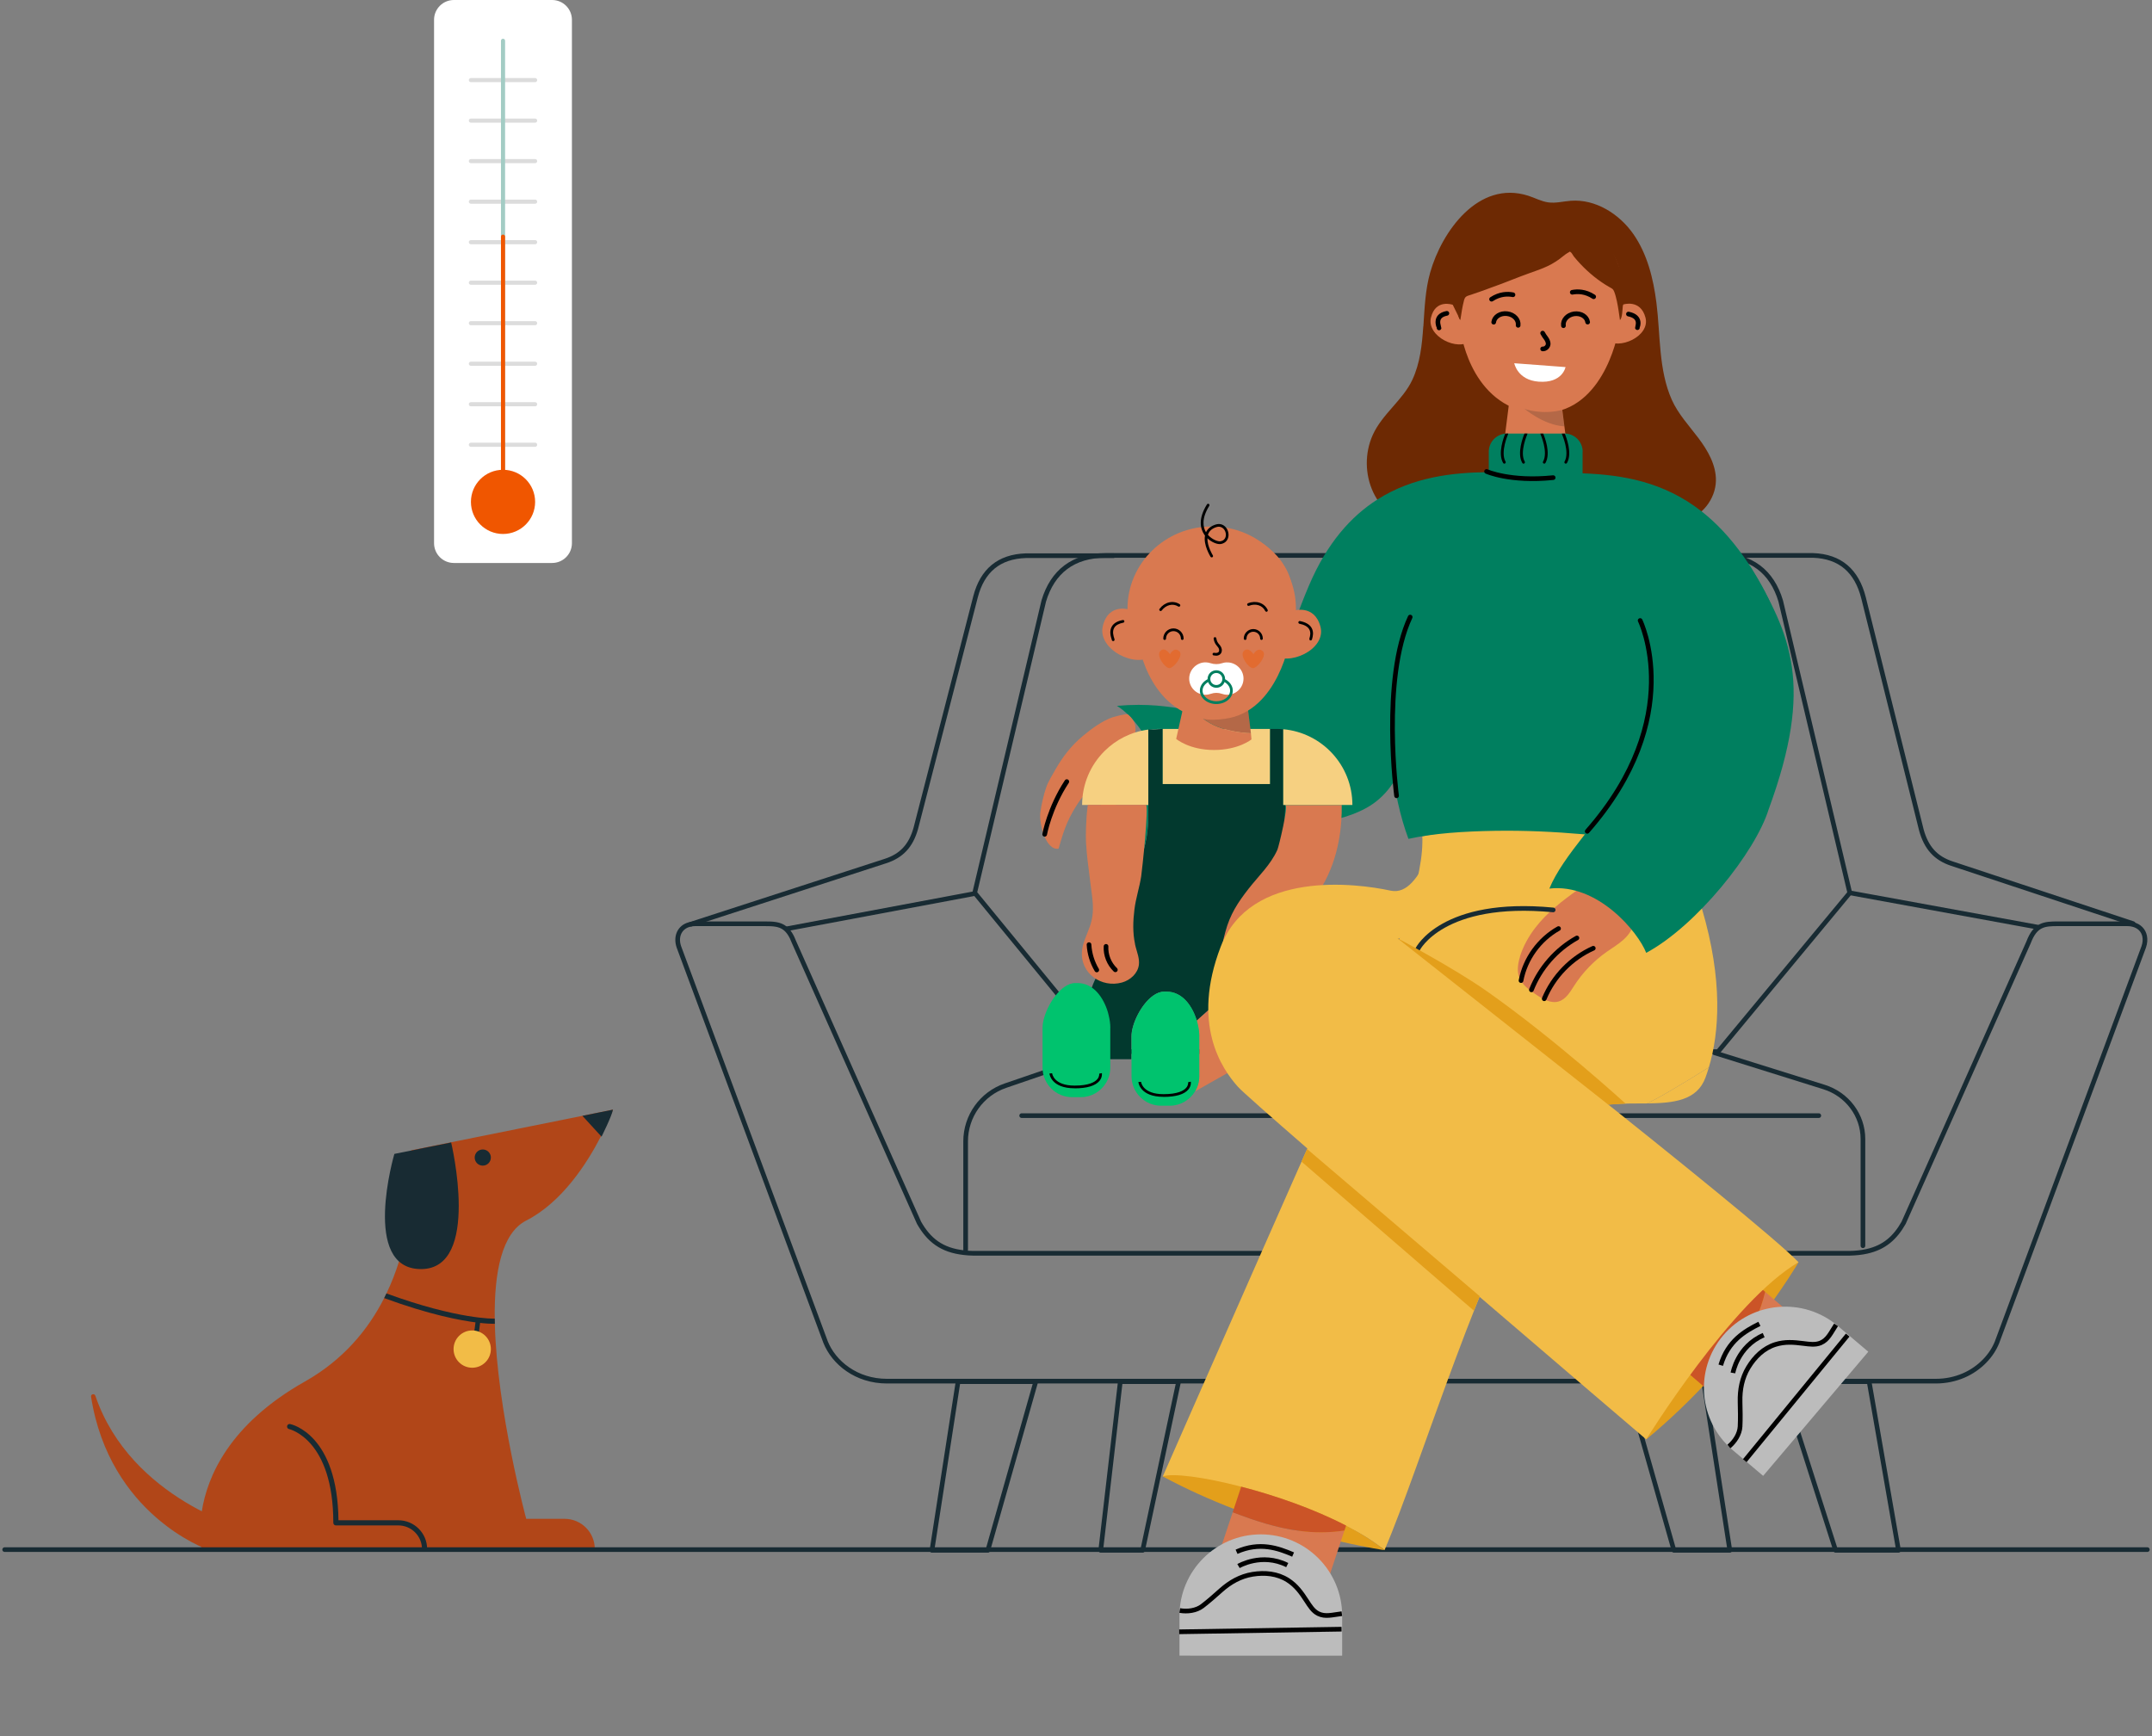 <svg width="461" height="372" viewBox="0 0 461 372" fill="none" xmlns="http://www.w3.org/2000/svg">
<rect x="0" y="0" width="461" height="372" fill="#808080" stroke="none"/>
<path d="M53.136 327.788C53.136 327.788 28.027 321.343 20.423 299.026C20.235 298.486 19.418 298.673 19.507 299.247C23.458 324.533 44.24 331.872 44.24 331.872L53.136 327.788Z" fill="#B14618"/>
<path d="M131.312 237.739C131.312 237.739 131.312 237.75 131.301 237.761C131.202 238.037 130.341 240.322 128.751 243.412C125.838 249.107 120.452 257.561 112.726 261.502C107.483 264.172 105.861 272.605 105.982 282.516C105.982 282.88 105.993 283.244 106.004 283.619C106.457 302.249 112.726 325.405 112.726 325.405H120.948C124.524 325.405 127.416 328.307 127.416 331.872H43.205C43.205 331.872 43.172 331.718 43.117 331.409C43.095 331.265 43.073 331.078 43.039 330.857C43.039 330.758 43.017 330.647 43.006 330.515C42.863 329.135 42.764 326.773 43.227 323.804C44.397 316.377 49.077 305.163 65.29 296.003C73.545 291.345 78.876 284.867 82.297 278.112C82.463 277.781 82.629 277.45 82.783 277.119C83.887 274.834 84.77 272.527 85.476 270.265C89.262 258.213 88.18 247.275 88.103 246.492C88.092 246.458 88.092 246.447 88.092 246.447L124.767 239.064L124.933 239.02C124.999 239.009 125.065 238.986 125.153 238.975L125.981 238.81C126.18 238.766 126.401 238.722 126.632 238.677C126.787 238.644 126.952 238.611 127.118 238.578C127.581 238.49 128.078 238.39 128.575 238.291C129.049 238.192 129.535 238.092 129.999 238.004C130.109 237.982 130.219 237.96 130.33 237.938C130.672 237.872 131.003 237.805 131.312 237.739Z" fill="#B14618"/>
<path d="M84.481 247.221C84.481 247.221 77.241 271.899 90.187 271.899C103.133 271.899 96.644 244.771 96.644 244.771L84.481 247.221Z" fill="#182B33"/>
<path d="M91.501 331.872H90.397C90.397 329.091 88.124 326.817 85.332 326.817H71.955C71.646 326.817 71.403 326.563 71.403 326.265C71.403 308.342 62.022 306.2 61.933 306.178C61.635 306.123 61.437 305.825 61.503 305.527C61.558 305.229 61.856 305.031 62.154 305.097C62.574 305.185 72.308 307.414 72.507 325.714H85.332C88.731 325.714 91.501 328.473 91.501 331.872Z" fill="#182B33"/>
<path d="M103.42 249.736C104.377 249.736 105.153 248.96 105.153 248.003C105.153 247.046 104.377 246.271 103.42 246.271C102.463 246.271 101.688 247.046 101.688 248.003C101.688 248.96 102.463 249.736 103.42 249.736Z" fill="#182B33"/>
<path d="M124.754 239.053L128.86 243.534C128.86 243.534 131.067 239.119 131.31 237.739C128.882 238.225 124.765 239.064 124.765 239.064L124.754 239.053Z" fill="#182B33"/>
<path d="M106.004 283.619H105.761C105.276 283.619 104.15 283.597 102.351 283.376C98.598 282.924 91.932 281.654 82.297 278.111C82.462 277.78 82.628 277.449 82.782 277.118C98.058 282.714 105.894 282.526 105.971 282.515H105.982C105.982 282.879 105.993 283.244 106.004 283.619Z" fill="#182B33"/>
<path d="M102.418 282.879L102.043 285.771" stroke="#182B33" stroke-linecap="round" stroke-linejoin="round"/>
<path d="M101.157 293.035C103.364 293.035 105.153 291.246 105.153 289.039C105.153 286.833 103.364 285.044 101.157 285.044C98.951 285.044 97.162 286.833 97.162 289.039C97.162 291.246 98.951 293.035 101.157 293.035Z" fill="#F2BC47"/>
<path d="M1 332L460 332" stroke="#182B33" stroke-linecap="round"/>
<path d="M400.406 296.015H381.68L393.115 331.809L393.226 332.151H406.697L400.406 296.015Z" stroke="#182B33" stroke-linecap="round" stroke-linejoin="round"/>
<path d="M205.235 296.015L199.643 332.151H211.617L221.88 296.015H205.235Z" stroke="#182B33" stroke-linecap="round" stroke-linejoin="round"/>
<path d="M364.97 296.015H348.324L358.489 331.809L358.588 332.151H370.562L364.97 296.015Z" stroke="#182B33" stroke-linecap="round" stroke-linejoin="round"/>
<path d="M239.991 296.015L235.797 332.151H244.778L252.475 296.015H239.991Z" stroke="#182B33" stroke-linecap="round" stroke-linejoin="round"/>
<path d="M238.532 119.057H219.761C213.987 119.246 210.44 122.248 208.98 127.854L196.161 177.549C195.112 181.202 193.144 183.365 189.651 184.488L148 198" stroke="#182B33" stroke-linecap="round" stroke-linejoin="round"/>
<path d="M456.964 197.89L418.132 185.029C414.629 183.869 412.656 181.635 411.604 177.861L399.209 128.098C397.745 122.297 394.188 119.206 388.398 119H369.572" stroke="#182B33" stroke-linecap="round" stroke-linejoin="round"/>
<path d="M381.466 128.77C379.59 122.481 375.154 119 368.203 119H236.854C229.903 119 225.468 122.481 223.592 128.77L208.801 191.286L236.692 225.304H368.062L396.257 191.286L381.466 128.77Z" stroke="#182B33" stroke-linecap="round" stroke-linejoin="round"/>
<path d="M208.5 191.5L168.5 199" stroke="#182B33" stroke-linecap="round"/>
<path d="M459.231 202.865L427.809 287.564C427.234 289.006 426.322 290.404 425.128 291.617C422.697 294.119 419.082 295.91 414.643 295.91H190.03C183.398 295.91 178.622 291.923 176.864 287.564L145.43 202.865C144.746 200.855 145.43 198.943 147.243 198.222L147.71 198.069C147.71 198.069 147.753 198.058 147.775 198.058C148.144 197.96 148.545 197.916 148.979 197.916H163.828C165.63 197.916 167.051 197.971 168.213 198.91C168.94 199.5 169.559 200.429 170.112 201.893L196.878 261.978C198.962 265.649 201.687 267.856 206.506 268.38C207.114 268.457 207.743 268.5 208.416 268.511H396.256C397.613 268.478 398.829 268.347 399.925 268.096C403.67 267.266 405.981 265.179 407.794 261.978L434.56 201.893C436.025 198.047 437.936 197.916 440.845 197.916H455.693C456.127 197.916 456.529 197.96 456.898 198.058C458.287 198.397 459.156 199.336 459.416 200.538C459.568 201.248 459.514 202.046 459.231 202.865Z" stroke="#182B33" stroke-linecap="round" stroke-linejoin="round"/>
<path d="M218.863 239.022H389.62" stroke="#182B33" stroke-linecap="round" stroke-linejoin="round"/>
<path d="M396.271 191.287L436.568 198.65" stroke="#182B33" stroke-linecap="round" stroke-linejoin="round"/>
<path d="M367.268 225.546L390.738 232.89C395.702 234.441 399.077 238.947 399.077 244.032V266.898" stroke="#182B33" stroke-linecap="round" stroke-linejoin="round"/>
<path d="M236.689 225.293L215.381 232.602C210.284 234.348 206.857 239.141 206.857 244.53V267.802" stroke="#182B33" stroke-linecap="round" stroke-linejoin="round"/>
<path d="M366.076 228.675C365.848 229.445 365.599 230.171 365.35 230.865C363.517 235.832 358.485 236.331 352.879 236.407C354.31 235.691 355.731 234.921 357.13 234.108C360.144 232.351 363.127 230.529 366.076 228.675Z" fill="#F2BC47"/>
<path d="M366.075 228.675C363.126 230.529 360.144 232.351 357.129 234.107C355.73 234.921 354.31 235.691 352.878 236.406C347.955 236.461 342.587 236.189 338.553 238.304C336.851 240.007 335.148 242.11 333.456 244.55C332.871 245.396 332.285 246.285 331.7 247.218C317.451 269.784 304.373 314.05 296.587 332.116C296.305 331.877 296.012 331.65 295.708 331.422C294.863 330.771 293.952 330.142 292.987 329.524C291.533 328.613 289.972 327.757 288.324 326.965C281.34 323.549 272.871 321.077 265.605 319.374C256.388 317.238 249.09 316.327 249.09 316.327C249.09 316.327 290.015 223.112 294.125 214.729C298.029 206.759 304.6 189.831 304.698 180.538C304.72 180.061 304.709 179.616 304.676 179.182H304.687C309.404 178.174 314.816 177.783 320.379 177.751C323.534 177.718 326.733 177.805 329.889 177.957C331.678 178.033 333.446 178.141 335.181 178.25H335.202C336.71 178.347 338.195 178.456 339.648 178.564C345.342 178.976 350.471 179.432 354.32 179.54C355.481 179.573 356.533 179.573 357.444 179.529C357.866 179.529 358.257 179.497 358.615 179.453C358.68 179.443 358.756 179.443 358.821 179.432C358.864 179.529 358.907 179.616 358.951 179.714C361.38 185.082 363.223 190.059 364.579 194.657C369.144 210.099 368.288 221.268 366.075 228.675Z" fill="#F2BC47"/>
<path d="M304.894 69.951C304.623 73.909 304.211 77.802 302.562 81.348C300.513 85.751 296.088 88.689 294.061 93.211C292.325 97.072 292.38 101.691 294.191 105.508C296.002 109.325 299.548 112.297 303.636 113.403C308.44 114.704 313.569 113.5 318.514 114.108C322.689 114.628 326.723 116.439 330.93 116.266C337.187 115.995 342.642 111.375 348.91 111.126C352.868 110.974 356.88 112.59 360.719 111.624C364.558 110.67 367.518 106.929 367.583 102.971C367.637 99.62 365.848 96.529 363.831 93.851C361.814 91.173 359.472 88.678 358.116 85.62C355.275 79.222 355.709 71.707 354.841 64.897C354.18 59.681 352.879 54.39 349.853 50.084C346.817 45.779 341.763 42.624 336.515 43.014C334.899 43.133 333.283 43.578 331.678 43.361C330.171 43.155 328.805 42.385 327.363 41.93C316.692 38.536 308.863 49.596 306.369 58.391C305.317 62.111 305.176 66.047 304.915 69.929L304.894 69.951Z" fill="#6D2903"/>
<path d="M311.205 65.299C311.205 65.299 307.529 63.976 306.543 68.032C305.556 72.087 312.344 75.351 315.001 73.009L311.205 65.299Z" fill="#D97950"/>
<path d="M325.617 204.97C325.161 206.434 324.912 208.05 325.476 209.47C326.094 211.021 327.547 212.062 328.924 212.995C330.421 214.014 332.188 215.077 333.912 214.556C335.452 214.09 336.341 212.539 337.22 211.184C339.042 208.353 341.416 205.881 344.171 203.94C345.385 203.083 346.676 202.324 347.782 201.327C348.888 200.329 349.81 199.049 350.016 197.574C350.265 195.796 349.43 193.996 348.216 192.662C345.711 189.897 341.178 188.379 337.99 190.634C334.639 193.02 331.364 195.536 328.848 198.822C327.438 200.676 326.289 202.736 325.595 204.959L325.617 204.97Z" fill="#D97950"/>
<path d="M308.276 70.254C308.298 70.102 307.04 67.684 309.946 67.131" stroke="black" stroke-linecap="round" stroke-linejoin="round"/>
<path d="M347.707 65.244C347.707 65.244 351.415 64.007 352.489 68.031C353.563 72.043 346.742 75.144 343.998 72.791L347.707 65.254V65.244Z" fill="#D97950"/>
<path d="M350.763 70.2C350.741 70.048 351.804 67.88 348.844 67.283" stroke="black" stroke-linecap="round" stroke-linejoin="round"/>
<path d="M323.591 83.831L320.891 105.193H336.896L334.131 83.56L323.591 83.831Z" fill="#D97950"/>
<path d="M329.803 46.148C320.51 46.148 312.301 52.698 312.301 60.766L312.832 70.461C312.832 70.461 314.48 85.74 327.352 88.375C328.979 88.711 330.606 88.592 332.265 88.375C344.247 86.77 346.785 70.461 346.785 70.461L347.316 60.766C347.316 52.687 339.107 46.148 329.814 46.148H329.803Z" fill="#D97950"/>
<g style="mix-blend-mode:multiply" opacity="0.2">
<path d="M335.128 91.335H334.998C330.497 91.021 326.42 87.442 326.42 87.442C326.42 87.703 330.53 88.928 334.64 87.822L335.128 91.335Z" fill="#202422"/>
</g>
<path d="M324.381 77.823L335.366 78.647C335.366 78.647 334.726 82.15 329.608 81.77C325.064 81.434 324.381 77.823 324.381 77.823Z" fill="white"/>
<path d="M319.979 69.028C320.13 67.836 321.432 67.022 322.874 67.207C324.327 67.391 325.368 68.508 325.216 69.701" stroke="black" stroke-linecap="round" stroke-linejoin="round"/>
<path d="M340.105 69.008C339.932 67.815 338.63 67.034 337.199 67.24C335.767 67.457 334.748 68.585 334.922 69.778" stroke="black" stroke-linecap="round" stroke-linejoin="round"/>
<path d="M330.465 71.371C330.714 71.837 330.877 72.043 331.137 72.401C331.397 72.759 331.603 73.128 331.647 73.562C331.712 74.201 331.094 74.809 330.465 74.754" stroke="black" stroke-linecap="round" stroke-linejoin="round"/>
<path d="M348.249 60.961C348.043 62.457 347.859 63.954 347.653 65.45C347.545 66.188 347.577 68.075 347.024 68.573C346.829 67.207 346.655 65.852 346.363 64.507C346.211 63.835 346.048 63.151 345.799 62.501C345.571 61.915 345.376 61.85 344.834 61.547C342.524 60.234 340.409 58.521 338.587 56.591C338.078 56.059 337.601 55.506 337.134 54.932C336.961 54.715 336.711 54.183 336.495 54.042C336.18 53.847 336.375 53.88 336.007 54.086C335.063 54.596 334.239 55.474 333.296 56.027C331.029 57.534 328.34 58.196 325.846 59.182C323.059 60.289 320.261 61.351 317.431 62.349C316.672 62.62 315.913 62.88 315.143 63.141C314.286 63.433 313.885 63.412 313.635 64.301C313.256 65.7 313.061 67.142 312.833 68.573C312.28 68.118 312.312 66.383 312.204 65.7C311.998 64.323 311.813 62.945 311.607 61.568C311.607 61.547 311.607 61.514 311.607 61.492C311.607 61.492 311.683 60.972 311.879 60.137C312.583 57.014 314.85 49.38 320.565 47.373C323.959 46.181 326.963 45.562 329.847 45.595C332.742 45.573 335.866 45.866 339.13 47.384C344.085 49.694 346.46 55.539 347.469 59.009C347.794 59.161 348.087 59.432 348.206 59.801C348.336 60.169 348.282 60.571 348.228 60.961H348.249Z" fill="#6D2903"/>
<path d="M324.11 63.151C323.004 62.934 321.324 62.923 319.523 64.105" stroke="black" stroke-linecap="round" stroke-linejoin="round"/>
<path d="M336.809 62.621C337.915 62.404 339.595 62.393 341.396 63.575" stroke="black" stroke-linecap="round" stroke-linejoin="round"/>
<path d="M339.02 96.779V101.312C339.02 103.448 337.274 105.194 335.138 105.194H322.808C320.672 105.194 318.926 103.448 318.926 101.312V96.779C318.926 94.751 320.498 93.081 322.483 92.907C322.591 92.897 322.7 92.886 322.819 92.886H335.148C335.148 92.886 335.192 92.886 335.224 92.886C337.328 92.918 339.042 94.653 339.042 96.768L339.02 96.779Z" fill="#007F5F"/>
<path d="M372.605 156.757C370.87 157.57 369.005 158.069 367.096 158.188C362.097 158.513 356.87 156.236 353.747 152.3C351.611 149.599 351.134 144.882 350.147 141.521H306.337C305.871 143.483 305.285 145.837 304.602 148.493C302.314 157.364 301.435 168.392 292.543 173.185C288.683 175.267 284.291 176.102 279.943 176.634C269.25 177.946 258.352 177.555 247.779 175.495C249.2 171.407 249.189 166.831 247.747 162.742C246.304 158.654 242.953 153.514 239.277 151.226C252.67 150.033 256.931 154.382 264.858 151.519C269.445 149.871 273.122 145.956 274.629 141.336C276.386 135.969 278.175 130.666 280.409 125.439C284.28 116.341 289.409 110.626 295.037 107.037C302.704 102.146 311.293 101.224 318.916 101.159C319.762 101.159 320.586 101.159 321.399 101.159C324.457 101.192 327.309 101.322 329.814 101.322C331.994 101.322 334.195 101.3 336.407 101.344C337.275 101.354 338.143 101.376 339.021 101.409C347.642 101.734 356.382 103.209 364.494 109.542C367.617 111.992 370.653 115.17 373.548 119.28C374.231 120.245 374.904 121.264 375.576 122.348C376.183 123.335 376.791 124.355 377.387 125.439C381.313 132.585 384.034 140.794 380.532 148.775C378.992 152.278 376.086 155.13 372.627 156.746L372.605 156.757Z" fill="#007F5F"/>
<path d="M366.369 157.646C366.293 158.243 366.206 158.85 366.12 159.446C366.076 159.728 366.033 160.01 365.979 160.292C365.849 161.084 365.697 161.886 365.534 162.678C365.426 163.22 365.306 163.762 365.176 164.305C365.003 165.085 364.797 165.855 364.58 166.636C363.344 171.125 361.533 175.517 359.017 179.551C358.984 179.605 358.529 180.386 357.987 180.928C345.287 179.204 333.046 177.79 320.206 178.001C313.591 178.12 307.291 178.499 301.717 179.725C299.939 174.964 298.735 169.314 298.019 163.491C297.835 162.006 297.683 160.509 297.564 159.023C296.696 148.613 297.282 138.279 298.8 132.195H364.493C366.478 138.105 367.595 147.626 366.347 157.635L366.369 157.646Z" fill="#007F5F"/>
<path d="M318.449 101.008C318.449 101.008 323.535 103.285 332.72 102.331" stroke="black" stroke-linecap="round" stroke-linejoin="round"/>
<path d="M323.068 93.016C323.068 93.016 321.344 96.865 322.515 98.893C322.602 99.034 322.548 99.219 322.407 99.294C322.363 99.327 322.309 99.338 322.255 99.338C322.157 99.338 322.049 99.284 321.995 99.186C320.802 97.104 322.146 93.656 322.461 92.907C322.569 92.897 322.678 92.886 322.797 92.886H323.09C323.09 92.886 323.079 92.972 323.057 93.005L323.068 93.016Z" fill="black"/>
<path d="M327.191 93.016C327.191 93.016 325.467 96.865 326.627 98.893C326.714 99.034 326.659 99.219 326.518 99.294C326.475 99.327 326.421 99.338 326.367 99.338C326.269 99.338 326.161 99.284 326.106 99.186C324.903 97.082 326.28 93.601 326.584 92.886H327.202C327.202 92.886 327.202 92.972 327.18 93.005L327.191 93.016Z" fill="black"/>
<path d="M335.68 99.185C335.626 99.283 335.529 99.337 335.42 99.337C335.366 99.337 335.322 99.326 335.268 99.293C335.127 99.218 335.084 99.033 335.16 98.892C336.32 96.864 334.618 93.047 334.596 93.015C334.574 92.971 334.574 92.928 334.574 92.895H335.127C335.127 92.895 335.171 92.895 335.203 92.895C335.507 93.622 336.873 97.092 335.68 99.185Z" fill="black"/>
<path d="M331.073 99.185C331.019 99.283 330.921 99.337 330.813 99.337C330.769 99.337 330.715 99.326 330.661 99.293C330.52 99.218 330.466 99.033 330.552 98.892C331.713 96.864 330.01 93.047 329.999 93.015C329.978 92.971 329.967 92.928 329.967 92.895H330.585C330.889 93.611 332.266 97.092 331.062 99.196L331.073 99.185Z" fill="black"/>
<path d="M296.587 332.116C296.587 332.116 292.965 331.606 287.217 330.283C284.647 329.687 281.654 328.928 278.358 327.984C274.075 326.759 269.292 325.208 264.304 323.278C259.337 321.358 254.176 319.06 249.09 316.327C251.139 315.568 257.874 316.435 265.887 318.517C273.153 320.393 281.47 323.278 288.356 326.856C291.468 328.472 294.299 330.24 296.587 332.116Z" fill="#E39F1B"/>
<path d="M288.01 327.908L284.008 339.945L261.279 332.386L264.066 323.993C271.69 326.91 279.432 329.242 288.01 327.897V327.908Z" fill="#D97950"/>
<path d="M288.357 326.857L288.01 327.908C284.681 328.429 281.482 328.396 278.359 327.984C273.436 327.355 268.729 325.783 264.066 324.005L264.305 323.278L265.888 318.518C273.154 320.394 281.471 323.278 288.357 326.857Z" fill="#CB5427"/>
<path d="M363.129 126.037C362.651 125.559 361.882 125.559 361.415 126.037L361.285 126.167L361.155 126.037C360.678 125.559 359.908 125.559 359.442 126.037C358.975 126.514 358.965 127.284 359.442 127.75L359.572 127.88L361.285 129.593L363.129 127.75C363.606 127.273 363.606 126.503 363.129 126.037Z" fill="white"/>
<path d="M275.453 137.812C275.377 138.019 275.312 138.225 275.236 138.431L276.093 138.192L275.453 137.823V137.812Z" fill="white"/>
<path d="M374.859 121.254C383.708 135.958 388.631 146.803 378.894 173.36C376.031 182.588 363.452 198.333 352.651 204.146C350.905 199.656 342.251 189.203 331.906 190.374C334.823 183.26 343.152 175.171 348.237 166.972C355.731 154.881 354.527 139.721 350.948 132C347.37 124.29 374.87 121.254 374.87 121.254H374.859Z" fill="#007F5F"/>
<path d="M299.171 170.496C299.171 170.496 295.874 145.468 302.088 132.206" stroke="black" stroke-linecap="round" stroke-linejoin="round"/>
<path d="M385.283 270.445C385.283 270.445 372.737 291.862 352.643 308.399C352.816 303.335 370.546 278.405 385.283 270.445Z" fill="#E39F1B"/>
<path d="M378.136 276.778L387.755 285.052L372.139 303.216L365.438 297.447C371.033 291.505 376.13 285.215 378.147 276.778H378.136Z" fill="#D97950"/>
<path d="M365.438 297.447L358.346 291.352L373.961 273.188L378.136 276.778C376.119 285.225 371.022 291.504 365.427 297.447H365.438Z" fill="#CB5427"/>
<path d="M369.135 286.112C375.351 278.772 386.355 277.859 393.695 284.075L400.224 289.605L377.701 316.201L371.171 310.672C363.831 304.456 362.919 293.452 369.135 286.112Z" fill="#BCBCBC"/>
<path d="M395.812 286.039L373.766 312.943" stroke="black" stroke-miterlimit="10"/>
<path d="M376.9 283.631C373.755 285.203 370.166 287.285 368.615 292.49" stroke="black" stroke-miterlimit="10"/>
<path d="M371.229 294.15C371.229 294.15 372.183 288.468 377.811 286.05" stroke="black" stroke-miterlimit="10"/>
<path d="M370.361 309.907C371.619 308.866 372.671 307.25 372.758 305.623C372.845 303.997 372.801 302.023 372.758 300.386C372.693 297.74 373.159 295.246 374.525 292.979C375.892 290.713 377.811 288.837 380.338 288.045C382.409 287.406 384.231 287.568 386.378 287.839C387.603 287.991 388.894 288.197 390.032 287.709C391.605 287.026 392.18 285.573 393.318 283.849" stroke="black" stroke-miterlimit="10"/>
<path d="M270.094 328.736C279.713 328.736 287.52 336.544 287.52 346.163L287.52 354.719L252.667 354.718L252.668 346.162C252.668 336.543 260.476 328.736 270.094 328.736Z" fill="#BCBCBC"/>
<path d="M287.39 349.048L252.611 349.61" stroke="black" stroke-miterlimit="10"/>
<path d="M277.006 333.059C273.774 331.675 269.866 330.281 264.891 332.462" stroke="black" stroke-miterlimit="10"/>
<path d="M265.314 335.529C265.314 335.529 270.267 332.585 275.75 335.317" stroke="black" stroke-miterlimit="10"/>
<path d="M252.729 345.05C254.337 345.337 256.249 345.096 257.547 344.111C258.844 343.126 260.322 341.817 261.544 340.726C263.521 338.966 265.726 337.71 268.338 337.288C270.951 336.866 273.623 337.119 275.86 338.535C277.687 339.703 278.74 341.198 279.92 343.012C280.596 344.045 281.273 345.163 282.381 345.716C283.919 346.475 285.399 345.975 287.451 345.729" stroke="black" stroke-miterlimit="10"/>
<path d="M351.35 132.944C351.35 132.944 361.5 153.635 340.018 178.11" stroke="black" stroke-linecap="round" stroke-linejoin="round"/>
<path d="M325.834 210.089C326.712 205.448 329.738 201.251 333.869 198.941" stroke="black" stroke-linecap="round" stroke-linejoin="round"/>
<path d="M328.057 212.073C329.9 207.399 333.414 203.398 337.805 200.958" stroke="black" stroke-linecap="round" stroke-linejoin="round"/>
<path d="M330.803 213.982C332.766 209.222 336.604 205.264 341.311 203.16" stroke="black" stroke-linecap="round" stroke-linejoin="round"/>
<path d="M238.442 153.634C236.165 154.415 233.909 156.053 231.914 157.722C229.55 159.707 227.62 162.147 226.112 164.836C225.408 166.083 224.551 167.417 224.095 168.762C223.521 170.464 223.13 172.221 222.87 173.999C222.523 176.374 224.009 182.284 226.763 181.829C227.566 179.183 228.205 176.255 230.797 172.286C233.378 168.328 235.872 168.014 235.872 168.014L235.84 172.102C235.981 175.312 235.232 179.367 236.675 179.02C237.791 178.76 239.711 169.9 239.83 168.859C239.852 168.762 239.863 168.664 239.884 168.567C239.917 168.35 239.96 168.144 239.993 167.927C240.383 165.595 240.763 164.261 241.706 162.093C242.498 160.271 242.888 159.013 243.083 157.69C243.235 156.606 243.788 154.806 241.565 153.038C241.077 152.897 238.702 153.569 238.475 153.645L238.442 153.634Z" fill="#D97950"/>
<path d="M223.791 178.749C223.791 178.749 224.81 173.121 228.53 167.46" stroke="black" stroke-linecap="round" stroke-linejoin="round"/>
<path d="M275.309 172.459H274.897V156.236C274.42 156.193 273.921 156.171 273.422 156.171H272.045V167.98H249.077V156.171C249.077 156.171 246.063 156.301 246.041 156.301C246.019 156.301 246.009 156.301 245.998 156.301V172.448C245.998 176.569 245.998 179.106 244.555 183.628C244.002 185.309 243.276 187.011 242.343 188.671C242.05 189.191 242.387 190.525 242.343 191.11C242.257 192.282 242.126 193.496 241.975 194.678C241.628 197.313 240.89 199.883 239.784 202.302C239.296 203.364 238.776 204.687 239.502 205.598C239.893 206.075 240.532 206.27 241.129 206.422C246.291 207.724 251.647 208.19 256.961 207.995C260.778 207.854 264.628 207.366 268.206 206.032C270.961 205.013 273.542 203.473 275.591 201.369C277.641 199.265 279.137 196.587 279.614 193.691C280.091 190.796 279.56 187.803 278.53 185.049C277.641 182.663 276.101 180.592 275.157 178.271C274.897 177.631 275.45 172.448 275.309 172.448V172.459ZM247.407 161.246H247.472C247.472 161.246 247.429 161.246 247.407 161.246Z" fill="#02392E"/>
<path d="M245.985 172.458C245.985 176.579 245.985 179.116 244.542 183.638C243.989 185.319 243.263 187.022 242.33 188.681V187.932C245.095 182.174 245.54 176.21 245.464 172.458H245.985Z" fill="#007F5F"/>
<path d="M283.235 189.863C282.259 191.523 281.066 193.138 279.613 194.657C276.653 197.736 275.319 201.933 272.749 205.414C271.74 206.78 270.602 208.114 269.127 208.96C267.652 209.795 265.754 210.077 264.247 209.274C262.675 208.45 261.84 206.628 261.71 204.861C261.58 203.093 262.046 201.336 262.501 199.634C263.51 195.893 265.136 193.409 267.468 190.416C269.593 187.695 272.228 185.244 273.649 182.045C273.931 181.394 276.1 172.48 275.308 172.48H287.421C287.497 176.645 286.944 183.574 283.235 189.885V189.863Z" fill="#D97950"/>
<path d="M245.986 156.311V172.457H231.812C231.812 167.957 233.634 163.88 236.584 160.941C239.067 158.458 242.342 156.777 245.986 156.311Z" fill="#F6D081"/>
<path d="M289.709 172.459H274.896V156.236C283.203 156.985 289.709 163.957 289.709 172.459Z" fill="#F6D081"/>
<path d="M248.112 156.171H249.077L246.062 156.301C246.735 156.214 247.418 156.171 248.112 156.171Z" fill="#BFDDBB"/>
<path d="M272.046 156.171H249.078V167.98H272.046V156.171Z" fill="#F6D081"/>
<path d="M274.897 156.171V156.236C274.42 156.193 273.921 156.171 273.422 156.171H274.897Z" fill="#007F5F"/>
<path d="M283.779 209.545C283.779 214.523 281.209 219.37 276.6 222.059L270.549 225.594L270.256 225.768L264.064 229.27L263.533 226.874L260.876 214.88C260.67 214.978 260.475 215.076 260.269 215.184L257.124 217.993L256.365 218.676C255.443 215.607 253.34 212.462 249.859 212.462H249.371C248.59 212.462 247.798 212.777 247.039 213.308C244.48 215.108 242.376 219.381 242.376 222.059V226.939H229.244V212.462H233.582C235.013 207.973 237.355 204.72 242.322 204.72V204.633C246.389 204.394 251.127 203.418 255.096 204.459C259.174 205.533 263.164 208.352 267.556 207.582C268.977 207.333 269.302 207.094 269.898 205.858C270.397 204.828 270.961 203.819 271.579 202.854C272.729 201.043 274.063 199.363 275.559 197.823C276.893 196.456 279.235 195.968 279.853 194.168C280.33 192.78 282.402 191.034 283.226 189.874V205.663C283.594 206.943 283.768 208.255 283.768 209.556L283.779 209.545Z" fill="#02392E"/>
<path d="M256.906 230.582V222.048C256.906 221.235 256.787 220.27 256.526 219.261C256.483 219.066 256.429 218.871 256.375 218.665L257.134 217.981L260.278 215.173C260.474 215.064 260.68 214.967 260.886 214.869L263.542 226.863L264.074 229.259L256.006 233.825C256.591 232.87 256.917 231.753 256.917 230.571L256.906 230.582Z" fill="#D97950"/>
<path d="M270.256 225.756L264.086 229.367L264.064 229.269L270.256 225.756Z" fill="#007F5F"/>
<path d="M256.906 222.047V230.581C256.906 231.774 256.57 232.891 255.995 233.835C254.889 235.667 252.883 236.893 250.605 236.893H248.708C245.238 236.893 242.396 234.051 242.396 230.581V222.047C242.396 219.369 244.5 215.096 247.059 213.296C247.818 212.765 248.599 212.45 249.391 212.45H249.879C253.349 212.45 255.464 215.606 256.385 218.664C256.44 218.859 256.494 219.054 256.537 219.26C256.797 220.269 256.917 221.223 256.917 222.047H256.906Z" fill="#00C36E"/>
<path d="M249.251 234.996C244.23 234.996 243.872 231.96 243.861 231.83L244.436 231.776C244.447 231.884 244.783 234.422 249.251 234.422C252.309 234.422 253.578 233.673 254.109 233.055C254.619 232.459 254.521 231.884 254.521 231.862L255.096 231.754C255.096 231.754 255.248 232.6 254.575 233.413C253.697 234.465 251.908 235.007 249.262 235.007L249.251 234.996Z" fill="black"/>
<path d="M237.843 220.215V228.749C237.843 229.942 237.507 231.059 236.932 232.003C235.826 233.835 233.82 235.061 231.543 235.061H229.645C226.175 235.061 223.334 232.22 223.334 228.749V220.215C223.334 217.537 225.438 213.264 227.997 211.464C228.756 210.933 229.537 210.618 230.328 210.618H230.816C234.286 210.618 236.401 213.774 237.323 216.832C237.377 217.027 237.431 217.222 237.475 217.428C237.735 218.437 237.854 219.391 237.854 220.215H237.843Z" fill="#00C36E"/>
<path d="M230.2 233.163C225.179 233.163 224.821 230.127 224.811 229.997L225.385 229.943C225.396 230.051 225.732 232.589 230.2 232.589C233.258 232.589 234.527 231.84 235.058 231.222C235.568 230.626 235.47 230.051 235.47 230.029L236.045 229.921C236.045 229.921 236.197 230.767 235.524 231.58C234.646 232.632 232.857 233.174 230.211 233.174L230.2 233.163Z" fill="black"/>
<path d="M267.969 157.093L267.058 149.74L254.826 149.979C256.637 155.065 262.591 156.865 267.969 157.093Z" fill="#D97950"/>
<path d="M254.826 149.979L253.817 150.001L251.963 158.308C251.963 158.308 254.739 160.683 260.042 160.683C265.344 160.683 268.088 158.416 268.088 158.416L267.969 157.104C262.59 156.876 256.637 155.076 254.826 149.99V149.979Z" fill="#D97950"/>
<g style="mix-blend-mode:multiply" opacity="0.2">
<path d="M267.969 157.093L267.058 149.74L254.826 149.979C256.637 155.065 262.591 156.865 267.969 157.093Z" fill="#202422"/>
</g>
<path d="M242.138 130.666C242.138 130.666 237.497 128.996 236.25 134.114C235.003 139.232 243.57 143.353 246.931 140.404L242.138 130.666Z" fill="#D97950"/>
<path d="M238.462 137.345C238.462 137.345 238.44 137.345 238.418 137.345C238.277 137.323 238.169 137.215 238.169 137.074C238.169 137.041 238.147 136.998 238.126 136.933C237.963 136.423 237.573 135.23 238.18 134.211C238.592 133.517 239.373 133.051 240.522 132.845C240.685 132.812 240.837 132.921 240.858 133.072C240.891 133.235 240.782 133.387 240.631 133.409C239.665 133.593 239.004 133.962 238.69 134.504C238.212 135.306 238.549 136.326 238.69 136.759C238.744 136.933 238.776 137.009 238.755 137.106C238.733 137.247 238.614 137.356 238.462 137.356V137.345Z" fill="black"/>
<path d="M277.012 130.86C277.012 130.86 281.556 129.341 282.868 134.265C284.18 139.188 275.83 142.983 272.469 140.099L277.012 130.86Z" fill="#D97950"/>
<path d="M280.776 137.215C280.635 137.215 280.515 137.118 280.494 136.966C280.483 136.879 280.494 136.803 280.537 136.662C280.646 136.283 280.862 135.48 280.44 134.786C280.103 134.233 279.398 133.843 278.368 133.637C278.216 133.604 278.108 133.452 278.141 133.29C278.173 133.127 278.325 133.029 278.488 133.062C279.691 133.3 280.515 133.778 280.938 134.472C281.491 135.383 281.22 136.38 281.101 136.803C281.09 136.846 281.079 136.89 281.068 136.912C281.068 137.053 280.96 137.172 280.819 137.193C280.808 137.193 280.787 137.193 280.776 137.193V137.215Z" fill="black"/>
<path d="M259.574 148.016C269.539 148.016 277.618 140.132 277.618 130.406C277.618 120.68 269.539 112.795 259.574 112.795C249.608 112.795 241.529 120.68 241.529 130.406C241.529 140.132 249.608 148.016 259.574 148.016Z" fill="#D97950"/>
<path d="M260.041 113.347C251.095 113.347 243.189 119.647 243.189 127.422L243.71 136.748C243.71 136.748 245.293 151.463 257.688 154.001C259.249 154.326 260.822 154.218 262.416 154.001C273.954 152.45 276.394 136.748 276.394 136.748L276.914 127.422C276.914 119.647 269.009 113.347 260.063 113.347H260.041Z" fill="#D97950"/>
<path d="M248.622 130.904C248.557 130.904 248.503 130.882 248.449 130.85C248.319 130.752 248.297 130.568 248.395 130.449C249.501 128.974 251.312 128.551 252.711 129.451C252.841 129.538 252.884 129.722 252.797 129.852C252.711 129.982 252.526 130.026 252.396 129.939C251.268 129.212 249.772 129.581 248.861 130.796C248.807 130.872 248.72 130.915 248.633 130.915L248.622 130.904Z" fill="black"/>
<path d="M271.297 131.066C271.188 131.066 271.08 131.001 271.036 130.903C270.451 129.689 268.998 129.223 267.566 129.787C267.415 129.852 267.252 129.776 267.187 129.624C267.133 129.472 267.198 129.309 267.35 129.244C269.063 128.572 270.83 129.158 271.557 130.654C271.622 130.795 271.557 130.968 271.427 131.044C271.383 131.066 271.34 131.077 271.297 131.077V131.066Z" fill="black"/>
<g style="mix-blend-mode:multiply" opacity="0.4">
<path d="M252.635 139.536C251.529 138.484 250.629 140.154 250.629 140.154C250.629 140.154 249.49 138.386 248.514 139.536C247.658 140.523 249.544 143.125 250.499 143.147C251.442 143.169 253.589 140.436 252.646 139.536H252.635Z" fill="#F05600"/>
</g>
<g style="mix-blend-mode:multiply" opacity="0.4">
<path d="M270.526 139.537C269.42 138.485 268.519 140.155 268.519 140.155C268.519 140.155 267.381 138.387 266.405 139.537C265.548 140.524 267.435 143.126 268.389 143.148C269.333 143.17 271.48 140.437 270.537 139.537H270.526Z" fill="#F05600"/>
</g>
<path d="M262.762 141.911C262.426 141.922 262.112 141.987 261.808 142.084C260.995 142.355 260.127 142.355 259.303 142.084C258.999 141.987 258.685 141.922 258.36 141.911C256.451 141.835 254.781 143.407 254.749 145.327C254.716 147.268 256.288 148.851 258.219 148.851C258.631 148.851 259.021 148.775 259.39 148.645C260.149 148.374 260.984 148.374 261.743 148.645C262.112 148.775 262.502 148.851 262.914 148.851C264.844 148.851 266.406 147.268 266.384 145.338C266.362 143.407 264.693 141.846 262.773 141.922L262.762 141.911Z" fill="white"/>
<path d="M260.561 150.835C258.62 150.835 257.037 149.545 257.037 147.962C257.037 146.378 258.62 145.088 260.561 145.088C262.503 145.088 264.086 146.378 264.086 147.962C264.086 149.545 262.503 150.835 260.561 150.835ZM260.561 145.673C258.935 145.673 257.612 146.704 257.612 147.962C257.612 149.219 258.935 150.25 260.561 150.25C262.188 150.25 263.511 149.219 263.511 147.962C263.511 146.704 262.188 145.673 260.561 145.673Z" fill="#007F5F"/>
<path d="M260.562 147.072C261.436 147.072 262.145 146.363 262.145 145.489C262.145 144.614 261.436 143.905 260.562 143.905C259.687 143.905 258.979 144.614 258.979 145.489C258.979 146.363 259.687 147.072 260.562 147.072Z" fill="white"/>
<path d="M260.562 147.354C259.531 147.354 258.686 146.519 258.686 145.478C258.686 144.437 259.521 143.602 260.562 143.602C261.603 143.602 262.438 144.437 262.438 145.478C262.438 146.519 261.603 147.354 260.562 147.354ZM260.562 144.187C259.846 144.187 259.271 144.762 259.271 145.478C259.271 146.193 259.846 146.768 260.562 146.768C261.277 146.768 261.852 146.193 261.852 145.478C261.852 144.762 261.277 144.187 260.562 144.187Z" fill="#007F5F"/>
<path d="M259.574 119.42C259.476 119.42 259.379 119.377 259.324 119.29C259.259 119.181 257.763 116.774 258.131 114.746C258.077 114.67 258.023 114.594 257.969 114.518C257.156 113.304 256.602 111.2 258.554 108.066C258.641 107.925 258.815 107.893 258.956 107.969C259.097 108.055 259.129 108.229 259.053 108.37C257.34 111.113 257.698 112.946 258.348 114.041C258.706 113.271 259.379 112.718 260.376 112.393C261.179 112.133 261.927 112.295 262.48 112.859C263.087 113.466 263.337 114.453 263.076 115.256C262.849 115.961 262.296 116.427 261.504 116.557C260.853 116.665 259.617 116.243 258.652 115.321C258.598 117.034 259.791 118.954 259.812 118.975C259.899 119.116 259.856 119.29 259.726 119.376C259.682 119.409 259.628 119.42 259.574 119.42ZM258.771 114.594C259.671 115.624 260.94 116.058 261.428 115.971C262.144 115.852 262.426 115.418 262.534 115.071C262.729 114.475 262.534 113.716 262.079 113.26C261.797 112.979 261.309 112.697 260.561 112.935C259.66 113.228 259.075 113.727 258.815 114.442C258.793 114.497 258.782 114.54 258.76 114.594H258.771Z" fill="black"/>
<path d="M260.463 140.469C260.322 140.469 260.159 140.458 259.986 140.425C259.823 140.393 259.726 140.241 259.758 140.089C259.791 139.926 259.943 139.829 260.094 139.861C260.506 139.937 260.832 139.894 261.005 139.731C261.179 139.569 261.179 139.33 261.157 139.2C261.114 138.875 260.875 138.582 260.647 138.322C260.398 138.029 260.094 137.595 259.986 136.836C259.964 136.673 260.073 136.532 260.235 136.511C260.398 136.489 260.539 136.597 260.561 136.76C260.647 137.367 260.875 137.703 261.081 137.942C261.363 138.256 261.667 138.647 261.732 139.124C261.786 139.525 261.667 139.905 261.406 140.154C261.233 140.317 260.94 140.49 260.463 140.49V140.469Z" fill="black"/>
<path d="M270.248 137.106C270.085 137.106 269.955 136.976 269.955 136.813C269.955 136.011 269.304 135.349 268.491 135.349C267.678 135.349 267.027 136 267.027 136.813C267.027 136.976 266.897 137.106 266.734 137.106C266.572 137.106 266.441 136.976 266.441 136.813C266.441 135.685 267.352 134.774 268.48 134.774C269.608 134.774 270.519 135.685 270.519 136.813C270.519 136.976 270.389 137.106 270.226 137.106H270.248Z" fill="black"/>
<path d="M253.264 137.107C253.101 137.107 252.971 136.977 252.971 136.814C252.971 135.936 252.255 135.22 251.377 135.22C250.499 135.22 249.783 135.936 249.783 136.814C249.783 136.977 249.653 137.107 249.49 137.107C249.327 137.107 249.197 136.977 249.197 136.814C249.197 135.611 250.173 134.635 251.377 134.635C252.581 134.635 253.557 135.611 253.557 136.814C253.557 136.977 253.426 137.107 253.264 137.107Z" fill="black"/>
<path d="M243.134 202.258C243.178 202.474 243.232 202.68 243.286 202.897C243.622 204.155 244.132 205.424 243.969 206.714C243.741 208.547 242.137 210 240.358 210.499C235.955 211.724 231.379 208.547 231.78 203.797C231.932 201.954 232.854 200.273 233.461 198.516C234.632 195.166 233.993 192.606 233.57 189.082C232.843 183.096 232.93 184.343 232.648 180.559C232.561 179.322 232.615 175.202 233.038 172.447C234.275 172.447 235.294 172.447 236.27 172.447C239.339 172.447 242.408 172.447 245.476 172.447C246.16 172.447 244.663 186.447 244.468 187.727C244.099 190.156 243.319 192.4 243.015 194.862C242.711 197.324 242.625 199.818 243.145 202.236L243.134 202.258Z" fill="#D97950"/>
<path d="M309.871 180.656C307.333 174.887 305.132 192.39 297.888 190.817C290.644 189.245 267.839 186.285 261.495 202.833C255.152 219.381 261.691 228.934 265.182 232.838C268.685 236.742 352.65 308.388 352.65 308.388C352.65 308.388 371.031 278.654 385.291 270.434C375.835 260.707 299.536 201.152 299.536 201.152C299.536 201.152 315.314 192.997 309.871 180.646V180.656Z" fill="#F2BC47"/>
<path d="M303.691 203.365C303.691 203.365 308.972 192.673 332.721 194.95" stroke="#182B33" stroke-linecap="round" stroke-linejoin="round"/>
<path d="M280.016 246.178L316.984 277.712L315.747 280.824L278.812 248.878L280.016 246.178Z" fill="#E39F1B"/>
<path d="M344.519 236.666L299.277 200.968C299.277 200.968 311.314 207.312 318.493 212.354C333.132 222.645 348.217 236.439 348.217 236.439L344.508 236.666H344.519Z" fill="#E39F1B"/>
<path d="M236.934 202.758C236.826 204.612 237.585 206.499 238.929 207.779" stroke="black" stroke-linecap="round" stroke-linejoin="round"/>
<path d="M233.289 202.389C233.398 204.297 233.972 206.173 234.948 207.811" stroke="black" stroke-linecap="round" stroke-linejoin="round"/>
<path d="M97.224 120.616H118.275C120.618 120.616 122.517 118.717 122.517 116.374L122.517 4.242C122.517 1.9 120.618 0 118.275 0H97.224C94.881 0 92.982 1.9 92.982 4.242L92.982 116.374C92.982 118.717 94.881 120.616 97.224 120.616Z" fill="white"/>
<path d="M114.633 95.73H100.873C100.626 95.73 100.431 95.535 100.431 95.288C100.431 95.04 100.626 94.846 100.873 94.846H114.633C114.881 94.846 115.075 95.04 115.075 95.288C115.075 95.535 114.881 95.73 114.633 95.73Z" fill="#DCDCDC"/>
<path d="M114.633 87.051H100.873C100.626 87.051 100.431 86.856 100.431 86.609C100.431 86.361 100.626 86.167 100.873 86.167H114.633C114.881 86.167 115.075 86.361 115.075 86.609C115.075 86.856 114.881 87.051 114.633 87.051Z" fill="#DCDCDC"/>
<path d="M114.633 26.284H100.873C100.626 26.284 100.431 26.09 100.431 25.842C100.431 25.595 100.626 25.4 100.873 25.4H114.633C114.881 25.4 115.075 25.595 115.075 25.842C115.075 26.09 114.881 26.284 114.633 26.284Z" fill="#DCDCDC"/>
<path d="M114.633 34.962H100.873C100.626 34.962 100.431 34.767 100.431 34.52C100.431 34.273 100.626 34.078 100.873 34.078H114.633C114.881 34.078 115.075 34.273 115.075 34.52C115.075 34.767 114.881 34.962 114.633 34.962Z" fill="#DCDCDC"/>
<path d="M114.633 43.649H100.873C100.626 43.649 100.431 43.455 100.431 43.208C100.431 42.96 100.626 42.766 100.873 42.766H114.633C114.881 42.766 115.075 42.96 115.075 43.208C115.075 43.455 114.881 43.649 114.633 43.649Z" fill="#DCDCDC"/>
<path d="M114.633 52.328H100.873C100.626 52.328 100.431 52.134 100.431 51.886C100.431 51.639 100.626 51.444 100.873 51.444H114.633C114.881 51.444 115.075 51.639 115.075 51.886C115.075 52.134 114.881 52.328 114.633 52.328Z" fill="#DCDCDC"/>
<path d="M114.633 61.007H100.873C100.626 61.007 100.431 60.812 100.431 60.565C100.431 60.318 100.626 60.123 100.873 60.123H114.633C114.881 60.123 115.075 60.318 115.075 60.565C115.075 60.812 114.881 61.007 114.633 61.007Z" fill="#DCDCDC"/>
<path d="M114.633 69.684H100.873C100.626 69.684 100.431 69.49 100.431 69.243C100.431 68.995 100.626 68.801 100.873 68.801H114.633C114.881 68.801 115.075 68.995 115.075 69.243C115.075 69.49 114.881 69.684 114.633 69.684Z" fill="#DCDCDC"/>
<path d="M114.633 78.372H100.873C100.626 78.372 100.431 78.178 100.431 77.93C100.431 77.683 100.626 77.488 100.873 77.488H114.633C114.881 77.488 115.075 77.683 115.075 77.93C115.075 78.178 114.881 78.372 114.633 78.372Z" fill="#DCDCDC"/>
<path d="M114.633 17.605H100.873C100.626 17.605 100.431 17.41 100.431 17.163C100.431 16.915 100.626 16.721 100.873 16.721H114.633C114.881 16.721 115.075 16.915 115.075 17.163C115.075 17.41 114.881 17.605 114.633 17.605Z" fill="#DCDCDC"/>
<path d="M107.758 108.333C107.51 108.333 107.316 108.138 107.316 107.891V8.742C107.316 8.494 107.51 8.3 107.758 8.3C108.005 8.3 108.2 8.494 108.2 8.742V107.891C108.2 108.138 108.005 108.333 107.758 108.333Z" fill="#A3CCC4"/>
<path d="M107.758 108.332C107.51 108.332 107.316 108.137 107.316 107.89V50.702C107.316 50.454 107.51 50.26 107.758 50.26C108.005 50.26 108.2 50.454 108.2 50.702V107.89C108.2 108.137 108.005 108.332 107.758 108.332Z" fill="#F05600"/>
<path d="M107.758 114.403C111.555 114.403 114.634 111.324 114.634 107.527C114.634 103.73 111.555 100.651 107.758 100.651C103.961 100.651 100.882 103.73 100.882 107.527C100.882 111.324 103.961 114.403 107.758 114.403Z" fill="#F05600"/>
</svg>
